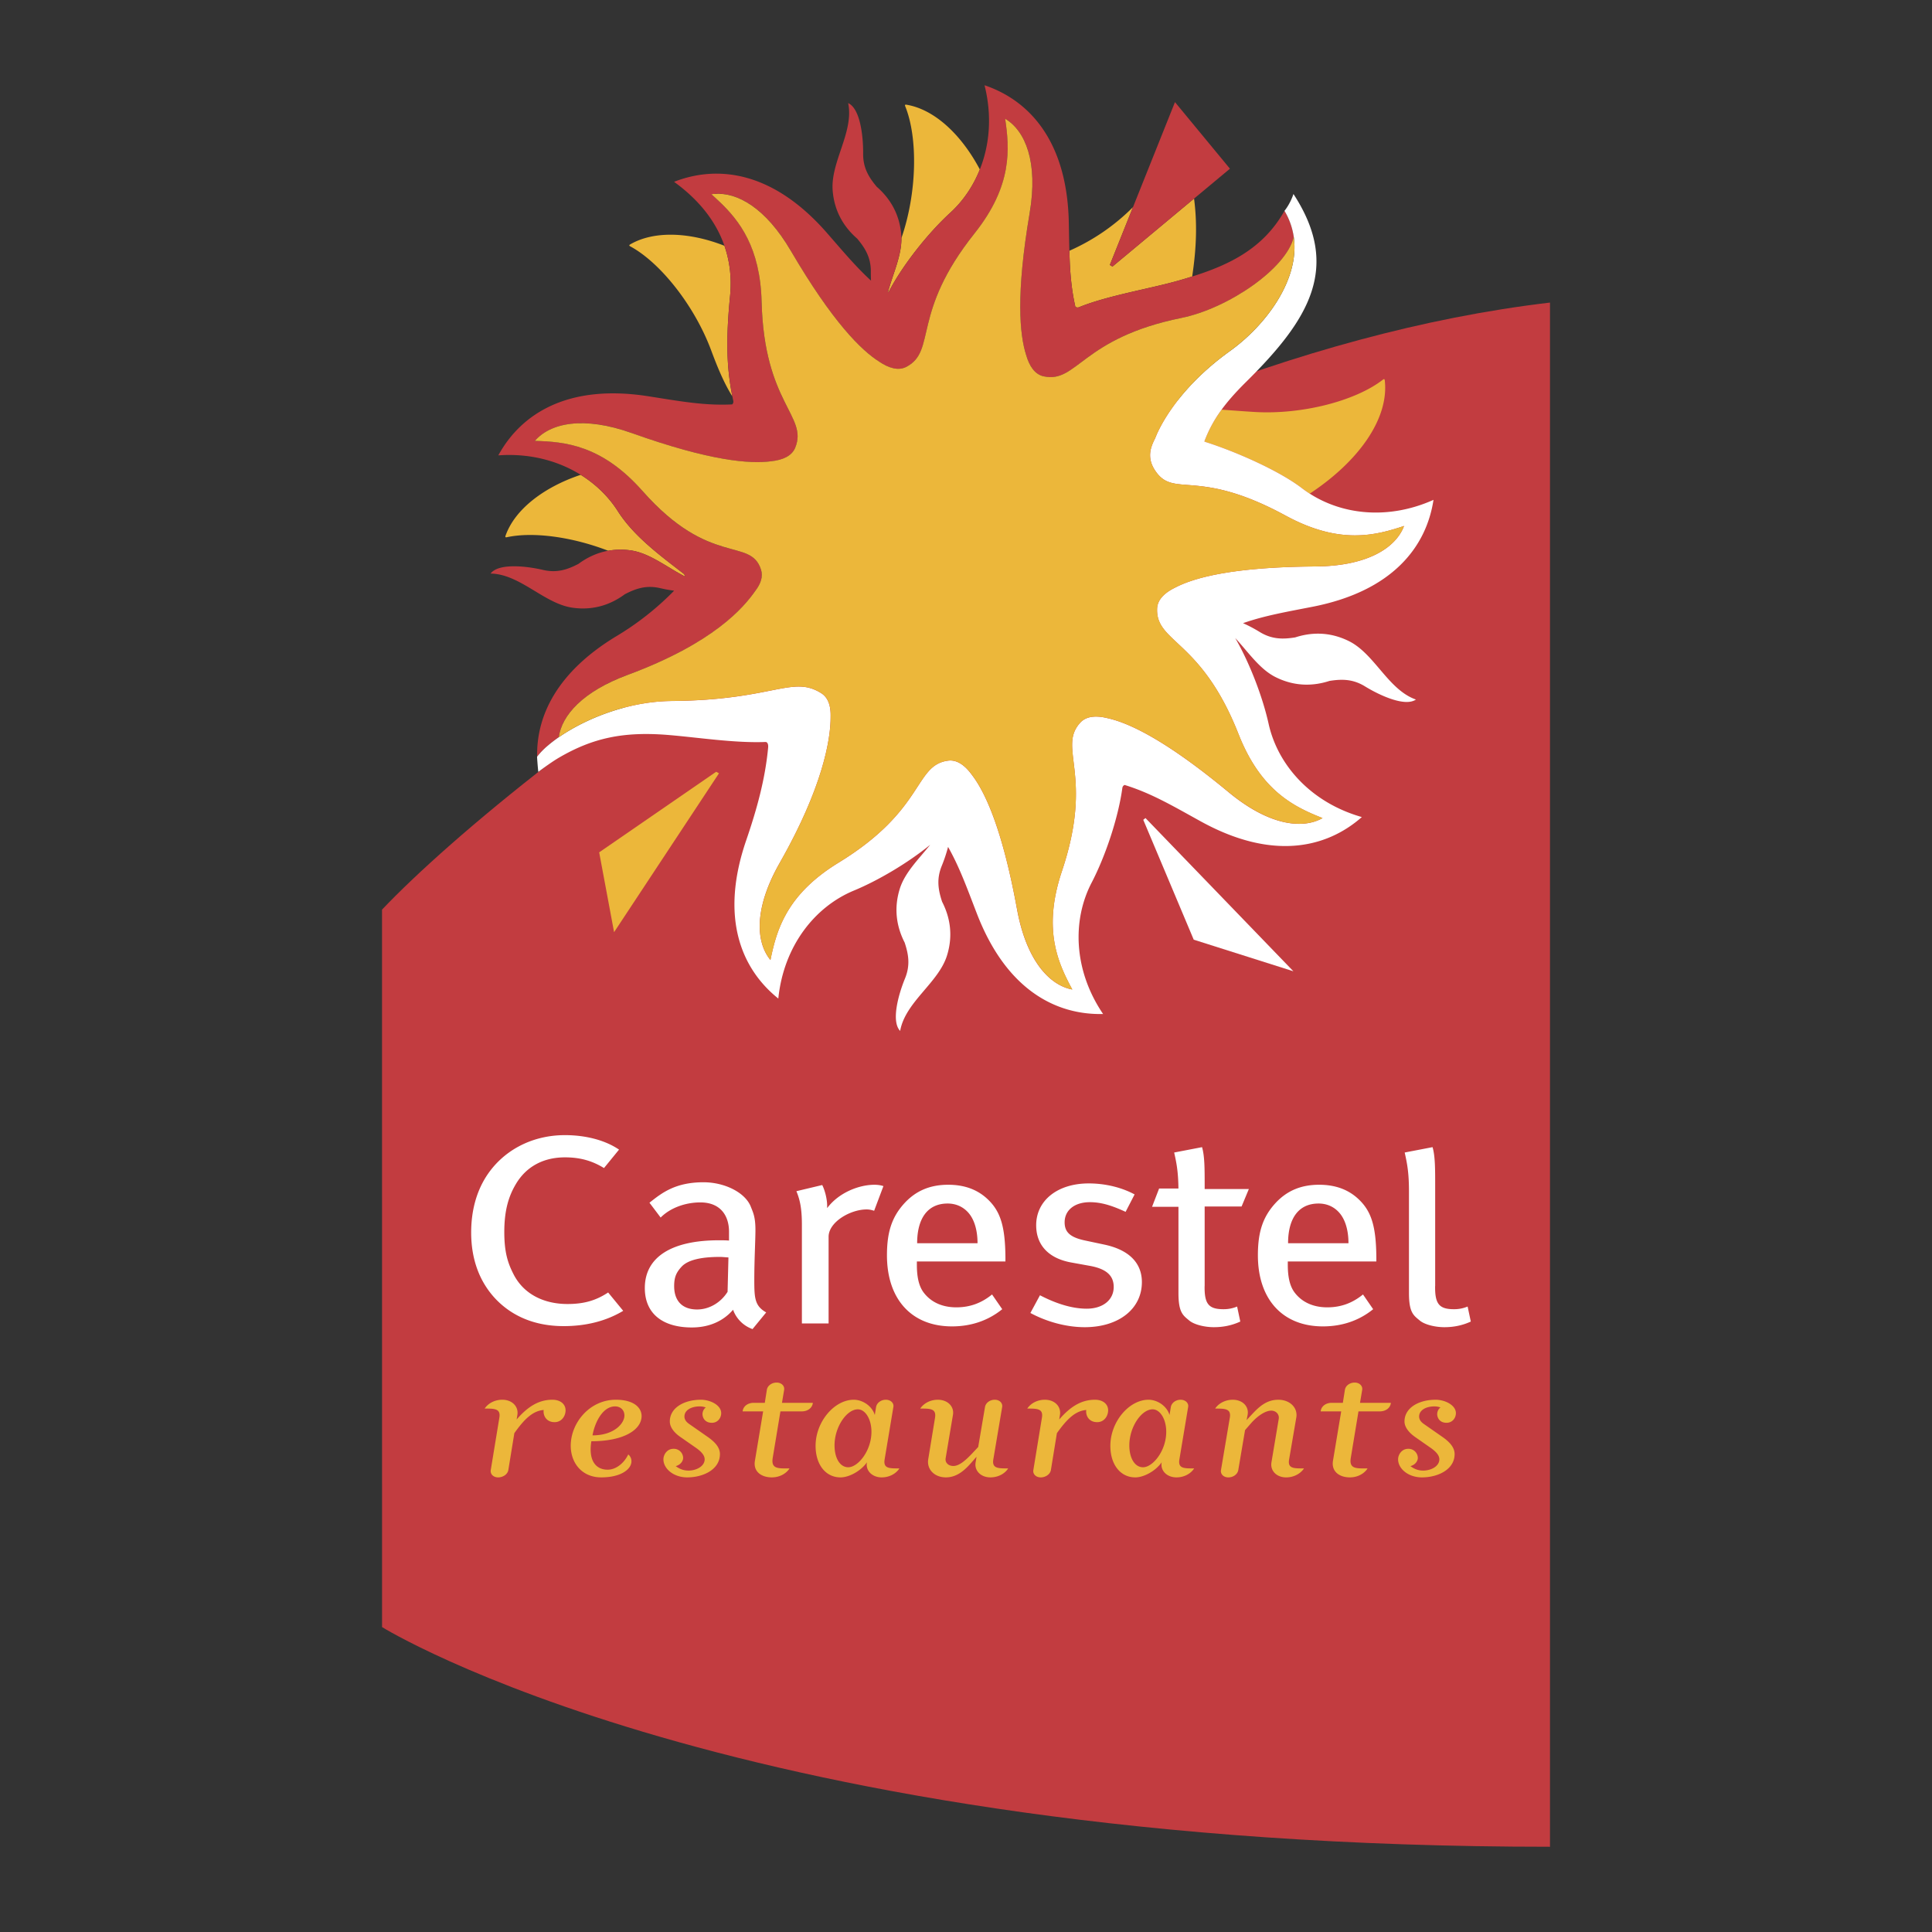 <svg xmlns="http://www.w3.org/2000/svg" width="2500" height="2500" viewBox="0 0 192.756 192.756"><rect x="0" y="0" width="192.756" height="192.756" fill="#333333" stroke="none"/><g fill-rule="evenodd" clip-rule="evenodd"><path fill="#fff" fill-opacity="0" d="M0 0h192.756v192.756H0V0z"/><path d="M154.643 184.252c-81.292 0-116.525-21.918-116.525-21.918l-.003-71.582c13.729-14.445 65.718-54.582 116.528-60.564v154.064z" fill="#c23c40"/><path d="M56.238 132.307c-2.873 0-5.174-.99-6.834-2.758-1.565-1.684-2.395-3.906-2.395-6.582 0-2.141.511-3.986 1.437-5.486 1.629-2.623 4.535-4.229 7.92-4.229 2.074 0 4.023.508 5.396 1.445l-1.501 1.84c-1.213-.748-2.426-1.068-3.895-1.068-2.172 0-3.865.936-4.887 2.648-.702 1.178-1.165 2.574-1.165 4.795 0 2.061.366 3.123.909 4.193 1.023 2.033 3.067 2.996 5.398 2.996 1.692 0 2.875-.373 4.054-1.15l1.502 1.83c-1.691 1.018-3.703 1.526-5.939 1.526zM72.677 125.455l-.086 3.428c-.666 1.068-1.824 1.764-3.042 1.764-1.476 0-2.288-.855-2.288-2.328 0-.883.205-1.365.753-1.953.581-.615 1.797-.963 3.795-.963.232-.001.462.027.868.052zm3.766 5.486c-1.128-.643-1.187-1.393-1.187-3.238 0-1.953.114-4.014.114-4.977 0-1.311-.228-1.736-.459-2.326-.551-1.418-2.606-2.445-4.721-2.445-2.81 0-4.164 1.061-5.392 2.041l1.115 1.479c.927-.941 2.424-1.51 3.96-1.51 2.027 0 2.861 1.342 2.861 2.922v.883c-.376-.027-.666-.027-1.014-.027-4.692 0-7.386 1.66-7.386 4.764 0 2.568 1.796 3.934 4.692 3.934 2.521 0 3.737-1.338 4.113-1.766a3.184 3.184 0 0 0 1.942 1.928l1.362-1.662zM87.213 120.799c-.261-.08-.463-.133-.753-.133-1.622 0-3.791 1.258-3.791 2.729v8.643h-2.664v-9.848c0-1.633-.202-2.514-.549-3.344l2.577-.615c.263.508.492 1.391.492 2.061v.242c1.16-1.553 3.182-2.33 4.717-2.33.346 0 .665.053.897.135l-.926 2.46zM97.529 124.037h-6.025c0-2.434 1.015-3.961 3.042-3.961.927 0 1.623.4 2.087.938.578.668.896 1.738.896 3.023zm2.783 1.82v-.428c-.029-3.078-.494-4.576-1.77-5.781-1.014-.963-2.317-1.445-3.938-1.445-1.796 0-3.216.588-4.374 1.848-1.245 1.365-1.738 2.861-1.738 5.189 0 4.389 2.462 7.094 6.489 7.094 1.881 0 3.59-.562 5.012-1.715l-1.016-1.471c-1.043.855-2.201 1.285-3.563 1.285-1.39 0-2.578-.508-3.332-1.578-.433-.643-.606-1.527-.606-2.678v-.32h8.836zM108.219 132.414c-1.768 0-3.736-.51-5.416-1.418l.955-1.768c1.391.723 3.043 1.34 4.664 1.34 1.592 0 2.693-.857 2.693-2.168 0-1.15-.752-1.822-2.434-2.115l-1.766-.32c-2.289-.402-3.535-1.74-3.535-3.721 0-2.461 2.115-4.174 5.244-4.174 1.768 0 3.389.453 4.576 1.098l-.898 1.738c-1.332-.615-2.404-.965-3.562-.965-1.535 0-2.521.805-2.521 2.008 0 .963.521 1.5 2.059 1.82l1.883.4c2.664.562 3.766 1.98 3.766 3.748-.001 2.677-2.318 4.497-5.708 4.497zM134.537 124.037h-6.025c0-2.434 1.014-3.961 3.043-3.961.928 0 1.623.4 2.084.938.58.668.898 1.738.898 3.023zm2.781 1.82v-.428c-.029-3.078-.492-4.576-1.768-5.781-1.014-.963-2.318-1.445-3.939-1.445-1.797 0-3.215.588-4.373 1.848-1.244 1.365-1.738 2.861-1.738 5.189 0 4.389 2.463 7.094 6.49 7.094 1.883 0 3.59-.562 5.01-1.715l-1.014-1.471c-1.045.855-2.201 1.285-3.562 1.285-1.391 0-2.578-.508-3.332-1.578-.434-.643-.609-1.527-.609-2.678v-.32h8.835zM143.188 128.318v-10.043c0-1.656 0-2.941-.262-3.824l-2.779.535c.23 1.043.426 1.953.426 3.854V129.014c0 1.955.463 2.223 1.072 2.73.463.4 1.506.67 2.461.67.957 0 1.826-.188 2.637-.562l-.318-1.498a3.45 3.45 0 0 1-1.361.266c-1.447 0-1.883-.506-1.883-2.166v-.133l.007-.003zM120.189 128.318v-7.947h3.684l.725-1.74h-4.408v-.355c0-1.656 0-2.941-.262-3.824l-2.781.535c.223.992.406 1.873.426 3.59h-1.928l-.703 1.824h2.633v8.613c0 1.955.465 2.223 1.07 2.73.467.4 1.508.67 2.465.67.955 0 1.824-.188 2.635-.562l-.318-1.498a3.457 3.457 0 0 1-1.361.266c-1.447 0-1.883-.506-1.883-2.166v-.133l.006-.003zM129.041 96.904l-14.758-15.287-.219.177 5.034 11.958 9.943 3.152z" fill="#fff"/><path fill="#ecb73a" d="M61.267 93.003l10.465-15.849-.28-.155-11.672 8.04 1.487 7.964zM62.298 141.234c0 .746-.984 1.973-3.183 1.973.23-1.307 1.022-2.891 2.25-2.891.499 0 .933.319.933.918zm76.473-1.275h-3.082l.217-1.291c.062-.385-.256-.729-.754-.729-.463 0-.906.293-.971.729l-.205 1.291h-1.102c-.6 0-1.061.346-1.109.855h2.047l-.82 4.922c-.18 1.102.666 1.662 1.688 1.662.742 0 1.395-.344 1.752-.869l-.014-.025c-1.086 0-1.838.076-1.648-1.061l.766-4.629h2.123c.601 0 1.06-.345 1.112-.855zm-57.673 0h-3.081l.217-1.291c.064-.385-.255-.729-.754-.729-.46 0-.908.293-.972.729l-.204 1.291h-1.1c-.602 0-1.062.346-1.112.855h2.045l-.818 4.922c-.192 1.102.665 1.662 1.687 1.662.742 0 1.395-.344 1.751-.869l-.012-.025c-1.087 0-1.841.076-1.649-1.061l.767-4.629h2.122c.602 0 1.061-.345 1.113-.855zm64.158 1.035c0-.818-1.115-1.342-2.02-1.342-1.65 0-3.109.779-3.109 2.172 0 .564.449 1.111 1.025 1.521l1.557 1.088c.539.371.896.752.896 1.162 0 .691-.818 1.125-1.609 1.125-.576 0-.973-.217-1.279-.445.498-.129.74-.525.74-.818a.925.925 0 0 0-.971-.908c-.639 0-.998.588-.998 1.047 0 .934 1.01 1.803 2.379 1.803 1.586 0 3.26-.779 3.26-2.326 0-.691-.537-1.24-1.24-1.727l-1.814-1.266c-.359-.242-.486-.498-.486-.754 0-.652.717-1.01 1.521-1.01.256 0 .475.051.611.115-.18.09-.33.395-.33.65 0 .32.205.871.932.871.601.001.935-.499.935-.958zm-15.168 5.535l-.014-.025c-1.01 0-1.623.012-1.457-.908l.715-4.168c.168-.973-.639-1.775-1.789-1.775-1.137 0-1.865.637-2.598 1.416l-.572.613.102-.521c.154-.844-.512-1.508-1.482-1.508-.742 0-1.393.346-1.752.869l.014.012c.996 0 1.596.014 1.443.92l-.881 5.219c-.066.383.242.727.738.727.463 0 .91-.293.988-.727l.676-3.99.602-.691c.715-.805 1.482-1.252 2.006-1.252.486 0 .818.371.756.805l-.729 4.348c-.143.83.498 1.508 1.469 1.508.741-.003 1.394-.346 1.765-.872zm-10.961 0v-.025c-1.008 0-1.611.012-1.457-.908l.871-5.215c.074-.383-.258-.729-.754-.729-.461 0-.895.293-.973.729l-.129.791c-.281-.92-1.238-1.52-2.096-1.52-1.932 0-3.809 2.186-3.809 4.602 0 1.828.971 3.145 2.492 3.145.83 0 2.006-.613 2.633-1.508-.166.805.498 1.508 1.471 1.508.743-.001 1.394-.344 1.751-.87zm-8.568-5.818c0-.639-.537-1.059-1.314-1.059-1.445 0-2.533.779-3.568 1.969l.076-.461c.129-.844-.535-1.508-1.506-1.508-.742 0-1.393.346-1.75.869l.014.012c.994 0 1.596.014 1.441.92l-.855 5.219c-.064.383.244.727.742.727.457 0 .932-.293 1.008-.727l.6-3.684c.973-1.367 1.818-2.225 2.93-2.314-.078.512.23 1.215 1.086 1.215.725 0 1.096-.639 1.096-1.178zm-9.987 5.818l-.01-.025c-.998 0-1.611 0-1.457-.908l.881-5.215c.066-.383-.242-.729-.742-.729-.461 0-.895.293-.971.729l-.678 3.986-.613.654c-.818.869-1.382 1.24-1.867 1.24-.498 0-.843-.334-.767-.779l.729-4.322c.14-.844-.538-1.508-1.508-1.508-.741 0-1.394.346-1.751.869l.014.012c.997 0 1.598 0 1.456.92l-.677 4.129c-.166 1.01.614 1.816 1.764 1.816 1.125 0 1.918-.768 2.506-1.432l.549-.627-.09.551c-.152.83.512 1.508 1.473 1.508.751 0 1.404-.343 1.759-.869zm-10.853 0l-.013-.025c-.997 0-1.599.012-1.445-.908l.87-5.215c.077-.383-.256-.729-.754-.729-.46 0-.895.293-.972.729l-.127.791c-.282-.92-1.24-1.52-2.097-1.52-1.931 0-3.81 2.186-3.81 4.602 0 1.828.971 3.145 2.492 3.145.832 0 2.008-.613 2.635-1.508-.167.805.498 1.508 1.469 1.508.741-.001 1.393-.344 1.752-.87zm-17.765-5.535c0-.818-1.111-1.342-2.019-1.342-1.65 0-3.107.779-3.107 2.172 0 .564.434 1.111 1.022 1.521l1.561 1.088c.537.371.893.752.893 1.162 0 .691-.817 1.125-1.61 1.125-.575 0-.971-.217-1.278-.445.499-.129.741-.525.741-.818a.925.925 0 0 0-.971-.908c-.64 0-.997.588-.997 1.047 0 .934 1.009 1.803 2.378 1.803 1.585 0 3.26-.779 3.26-2.326 0-.691-.538-1.24-1.24-1.727l-1.814-1.266c-.359-.242-.487-.498-.487-.754 0-.652.716-1.01 1.522-1.01.255 0 .472.051.613.115-.179.09-.333.395-.333.65 0 .32.204.871.934.871.6.001.932-.499.932-.958zm-7.942.279c0-.766-.69-1.621-2.57-1.621-2.608 0-4.5 2.301-4.5 4.59 0 1.699 1.1 3.156 3.042 3.156 1.509 0 2.442-.473 2.813-1.01.358-.51.192-1.035-.115-1.277-.422.867-1.215 1.52-2.059 1.52-1.138 0-1.943-.855-1.624-2.838 3.273 0 5.013-1.162 5.013-2.52zm-7.585-.562c0-.639-.537-1.059-1.316-1.059-1.445 0-2.532.779-3.567 1.969l.076-.461c.129-.844-.537-1.508-1.508-1.508-.741 0-1.393.346-1.751.869l.013.012c.998 0 1.599.014 1.445.92l-.857 5.219c-.063.383.243.727.742.727.46 0 .934-.293 1.011-.727l.6-3.684c.972-1.367 1.815-2.225 2.928-2.314-.077.512.23 1.215 1.086 1.215.728 0 1.098-.639 1.098-1.178zm59.928 2.137c0 1.904-1.342 3.541-2.314 3.541-.818 0-1.367-.895-1.367-2.186 0-1.842 1.213-3.594 2.324-3.594.731 0 1.357.959 1.357 2.239zm-29.411 0c0 1.904-1.342 3.541-2.314 3.541-.818 0-1.368-.895-1.368-2.186 0-1.842 1.215-3.594 2.326-3.594.73 0 1.356.959 1.356 2.239zM120.33 44.116c2.914.929 7.25 2.816 9.578 4.602.246.188.502.364.764.533 4.93-3.254 7.926-7.522 7.486-11.31 0 0-.012-.102-.061-.114-.053-.014-.15.073-.15.073-2.707 2.092-7.994 3.469-12.691 3.207-.863-.049-2.201-.15-3.377-.235a12.993 12.993 0 0 0-1.721 3.177l.172.067zM88.583 29.178a.34.34 0 0 0 .117-.121c1.421-2.706 3.955-5.861 6.118-7.84 1.265-1.159 2.271-2.631 2.94-4.308-1.819-3.445-4.509-6.004-7.335-6.464 0 0-.101-.016-.126.027-.025.048.031.165.031.165 1.272 3.175 1.152 8.638-.382 13.084l-.011.03c.025 1.777-.867 3.607-1.352 5.427zM107.641 30.656c2.828-1.16 7.08-1.848 9.9-2.65.473-.134.941-.274 1.402-.419.453-2.982.494-5.418.189-7.774l-8.141 6.781-.262-.16 2.309-5.769a20.8 20.8 0 0 1-6.346 4.354c.053 1.968.172 3.72.596 5.584a.371.371 0 0 0 .353.053zM72.84 29.514c.169-1.737-.015-3.411-.564-4.993-3.452-1.359-7.017-1.531-9.409-.133 0 0-.089.052-.081.102.009.053.127.106.127.106 3.003 1.64 6.388 5.93 8.032 10.337.636 1.706 1.277 3.27 2.123 4.617-.567-2.825-.661-5.617-.228-10.036zM62.934 54.914c1.89.269 3.594 1.679 5.395 2.599a.356.356 0 0 0-.13-.28c-2.418-1.869-4.983-3.76-6.558-6.233-.916-1.439-2.182-2.679-3.705-3.627-3.628 1.21-6.578 3.427-7.503 6.092 0 0-.033.096.006.127.042.035.166 0 .166 0 2.639-.558 6.528-.014 10.073 1.356a7.02 7.02 0 0 1 2.256-.034z"/><path fill="#c23c40" d="M119.133 19.812l3.578-2.98-5.484-6.644-4.188 10.476-2.309 5.769.262.16 8.141-6.781z"/><path d="M128.152 21.036c-2.1 3.741-5.455 5.373-9.209 6.551-.461.146-.93.285-1.402.419-2.82.802-7.072 1.49-9.9 2.65a.37.37 0 0 1-.352-.053c-.424-1.864-.543-3.616-.596-5.584-.025-.874-.037-1.786-.057-2.776-.152-8.119-3.902-12.214-8.408-13.738.764 3.042.512 5.946-.471 8.404-.67 1.677-1.675 3.149-2.94 4.308-2.163 1.979-4.697 5.134-6.118 7.84a.34.34 0 0 1-.117.121c.485-1.82 1.377-3.65 1.353-5.427a4.68 4.68 0 0 0-.014-.313c-.175-2.223-1.248-3.761-2.447-4.803-.766-.915-1.372-1.859-1.359-3.313.017-1.701-.283-4.491-1.493-5.034.596 2.876-1.771 5.87-1.547 8.718.174 2.223 1.246 3.761 2.448 4.803.769.917 1.374 1.859 1.36 3.313-.002.27.004.567.02.878-1.488-1.361-2.771-2.895-4.381-4.74-5.334-6.121-10.841-6.85-15.271-5.12 2.561 1.854 4.205 4.016 5.025 6.382.549 1.583.733 3.256.564 4.993-.433 4.419-.339 7.21.229 10.036.03.152.062.305.095.458a.372.372 0 0 1-.114.338c-2.755.137-5.162-.31-8.344-.809-8.024-1.261-12.709 1.722-14.99 5.894 3.14-.225 5.966.536 8.221 1.94 1.523.949 2.789 2.188 3.705 3.627 1.574 2.474 4.139 4.364 6.558 6.233a.356.356 0 0 1 .13.28c-1.8-.919-3.504-2.33-5.395-2.599a7.013 7.013 0 0 0-2.255.034c-1.172.212-2.16.714-2.965 1.31-1.06.549-2.114.935-3.53.605-1.656-.387-4.444-.701-5.238.362 2.937.044 5.344 3.005 8.173 3.407 2.208.314 3.942-.397 5.22-1.344 1.062-.55 2.113-.936 3.53-.606.408.095.887.186 1.386.253a28.463 28.463 0 0 1-5.737 4.526c-5.919 3.569-8.012 7.936-7.927 12.033a7.387 7.387 0 0 1 1.078-1.11c.318-.272.678-.55 1.078-.827.307-2.19 2.383-4.553 6.873-6.218 8.578-3.18 11.57-6.705 12.757-8.413.522-.684.773-1.398.548-2.097-1.049-3.264-5.086-.213-11.82-7.839-4.072-4.61-7.772-4.916-10.74-5 1.521-1.769 4.816-2.516 9.691-.772 7.78 2.777 11.776 3.091 13.902 2.802 1.133-.123 2.042-.516 2.383-1.354 1.293-3.176-3.097-4.38-3.354-14.551-.139-5.485-2.251-8.152-4.28-10.065a35.37 35.37 0 0 0-.731-.668c.042-.007.087-.009.13-.014 2.284-.302 5.225 1.265 7.792 5.651 4.168 7.118 7.026 9.93 8.841 11.079.95.638 1.902.923 2.703.5 3.034-1.601.444-5.346 6.783-13.303 3.834-4.81 3.492-8.507 3.061-11.445 2.006 1.19 3.314 4.305 2.443 9.412-1.381 8.135-1 12.125-.346 14.17.316 1.098.863 1.927 1.748 2.119 3.352.723 3.775-3.81 13.748-5.83 4.611-.935 10.455-4.895 11.203-8.08a7.161 7.161 0 0 0-.148-.745 7.085 7.085 0 0 0-.783-1.859z" fill="#c23c40"/><path d="M134.598 63.973c-1.994-.996-3.865-.872-5.377-.379-1.182.187-2.301.218-3.541-.542a14.604 14.604 0 0 0-1.662-.879c2.129-.746 4.264-1.114 6.932-1.636 7.971-1.56 11.354-5.964 12.07-10.666-4.463 1.997-9.029 1.512-12.348-.621a10.971 10.971 0 0 1-.764-.533c-2.328-1.785-6.664-3.673-9.578-4.602-.018-.005-.082-.032-.172-.068a12.959 12.959 0 0 1 1.721-3.177c.604-.825 1.383-1.716 2.439-2.761 6.297-6.225 9.506-11.442 4.73-18.753-.344 1.032-.896 1.68-.896 1.68a7.012 7.012 0 0 1 .927 2.603c.625 4.339-2.889 8.891-6.352 11.376-5.559 3.987-7.254 8.104-7.475 8.707-.447.858-.861 1.914-.025 3.196 1.875 2.871 4.115-.332 13.051 4.531 5.406 2.939 8.986 1.961 11.805 1.026-.822 2.183-3.666 4.012-8.842 4.041-8.273.05-12.137 1.125-14.031 2.125-1.02.503-1.734 1.183-1.768 2.084-.133 3.426 4.406 3.056 8.127 12.525 2.25 5.725 5.621 7.278 8.381 8.373-2.033 1.143-5.385.716-9.373-2.588-6.354-5.267-10.002-6.93-12.098-7.388-1.109-.272-2.1-.214-2.709.458-2.303 2.541 1.412 5.173-1.826 14.819-1.955 5.832-.369 9.188 1.039 11.801-2.291-.43-4.586-2.913-5.514-8.006-1.484-8.131-3.215-11.749-4.527-13.444-.673-.918-1.467-1.506-2.362-1.383-3.397.466-2.246 4.872-10.923 10.179-5.25 3.21-6.191 6.8-6.791 9.708-1.48-1.803-1.642-5.179.921-9.678 4.277-7.515 5.097-12.317 5.083-14.602.027-1.029-.221-1.89-.93-2.336-2.902-1.827-4.739.693-14.913.775-4.443.036-8.676 1.811-11.285 3.62-.399.277-.759.555-1.078.827a7.387 7.387 0 0 0-1.078 1.11c-.015.02.107 1.524.125 1.511.673-.5 1.433-1.051 2.088-1.432 3.287-1.909 6.325-2.623 10.913-2.242 2.921.242 6.607.818 9.662.695.148-.005.309.153.26.599-.3 3.141-1.117 6.1-2.185 9.213-2.634 7.68-.511 12.813 3.203 15.786.54-5.248 3.642-9.161 7.553-10.778 2.398-.993 5.38-2.75 7.603-4.566-1.143 1.428-2.527 2.764-3.036 4.393-.663 2.129-.238 3.955.488 5.369.372 1.133.584 2.236.032 3.581-.648 1.574-1.406 4.275-.484 5.229.516-2.891 3.824-4.791 4.674-7.52.663-2.128.24-3.955-.489-5.368-.373-1.136-.584-2.236-.032-3.582.22-.536.452-1.203.628-1.888 1.134 1.998 1.874 4.061 2.868 6.638 2.918 7.577 7.844 10.144 12.598 10.034-2.957-4.367-3.096-9.358-1.139-13.112 1.354-2.6 2.654-6.431 3.064-9.46a.367.367 0 0 1 .223-.279c2.637.813 4.744 2.057 7.564 3.615 7.107 3.927 12.531 2.729 16.104-.413-5.074-1.444-8.389-5.179-9.303-9.311-.582-2.626-1.861-6.013-3.33-8.551 1.301 1.398 2.428 3.101 4.027 3.9 1.996.997 3.867.87 5.379.379 1.178-.184 2.301-.217 3.539.544 1.449.891 3.994 2.072 5.084 1.315-2.767-.973-4.113-4.544-6.669-5.821z" fill="#fff"/><path d="M117.211 58.641c1.895-1 5.758-2.075 14.031-2.125 5.176-.029 8.02-1.858 8.842-4.041-2.818.935-6.398 1.913-11.805-1.026-8.936-4.863-11.176-1.661-13.051-4.531-.836-1.282-.422-2.337.025-3.196.221-.603 1.916-4.72 7.475-8.707 3.463-2.485 6.977-7.037 6.352-11.376-.748 3.185-6.592 7.145-11.203 8.08-9.973 2.021-10.396 6.553-13.748 5.83-.885-.192-1.432-1.021-1.748-2.119-.654-2.045-1.035-6.035.346-14.17.871-5.106-.438-8.222-2.443-9.412.432 2.938.773 6.635-3.061 11.445-6.339 7.957-3.75 11.702-6.783 13.303-.801.423-1.753.138-2.703-.5-1.815-1.148-4.673-3.961-8.841-11.079-2.505-4.281-5.365-5.871-7.624-5.664l-.006-.01-.291.037s.719.644.804.742l-.007-.011c2.009 1.909 4.077 4.576 4.215 10.002.257 10.171 4.646 11.375 3.354 14.551-.341.838-1.25 1.23-2.383 1.354-2.126.29-6.122-.024-13.902-2.802-4.875-1.743-8.17-.997-9.691.772 2.968.085 6.668.391 10.74 5 6.733 7.626 10.771 4.576 11.82 7.839.225.699-.026 1.413-.548 2.097-1.187 1.708-4.179 5.233-12.757 8.413-4.49 1.665-6.565 4.028-6.873 6.218 2.609-1.809 6.841-3.583 11.285-3.62 10.174-.083 12.01-2.602 14.913-.775.709.446.958 1.307.93 2.336.014 2.284-.806 7.087-5.083 14.602-2.562 4.5-2.401 7.875-.921 9.678.599-2.907 1.541-6.498 6.791-9.708 8.678-5.308 7.526-9.713 10.923-10.179.895-.123 1.689.465 2.362 1.383 1.312 1.695 3.042 5.313 4.527 13.444.928 5.094 3.223 7.577 5.514 8.006-1.408-2.612-2.994-5.969-1.039-11.801 3.238-9.646-.477-12.278 1.826-14.819.609-.671 1.6-.73 2.709-.458 2.096.458 5.744 2.121 12.098 7.388 3.988 3.304 7.34 3.731 9.373 2.588-2.76-1.095-6.131-2.647-8.381-8.373-3.721-9.47-8.26-9.1-8.127-12.525.03-.898.744-1.578 1.764-2.081z" fill="#ecb73a"/></g></svg>
